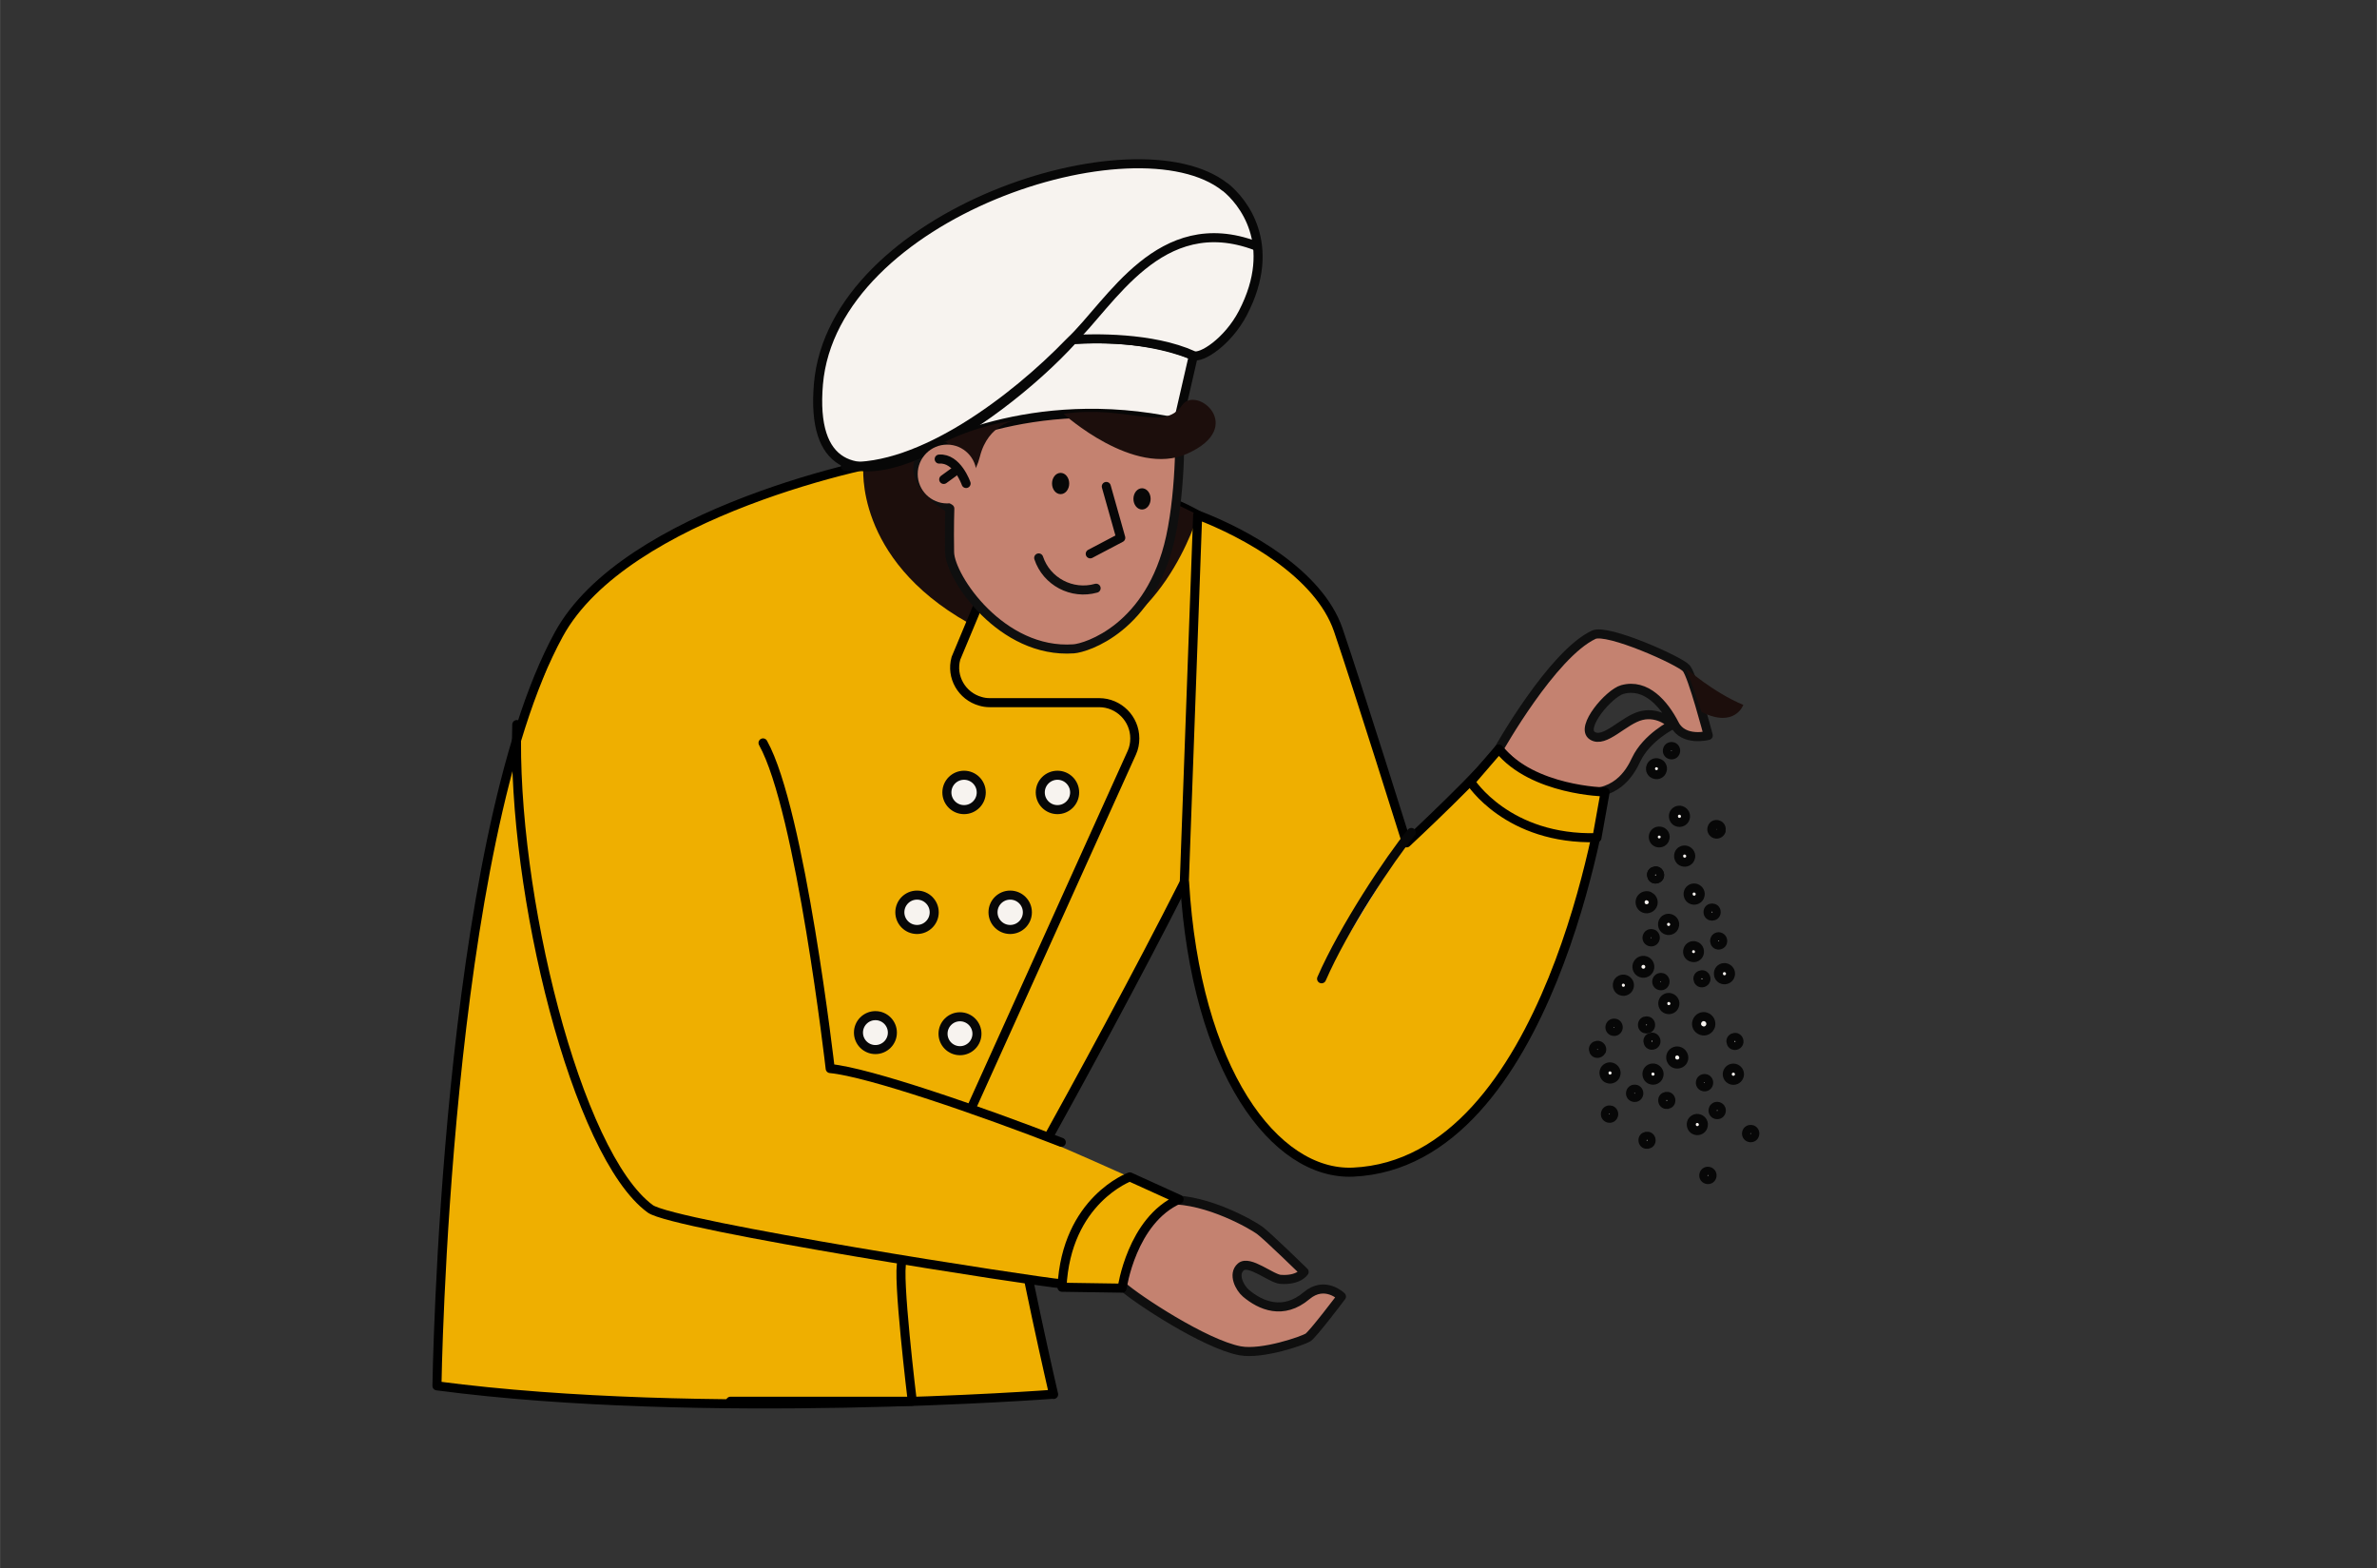 <?xml version="1.0" encoding="UTF-8"?>
<svg xmlns="http://www.w3.org/2000/svg" width="370.8mm" height="244.6mm" version="1.1" viewBox="0 0 1051.1 693.4">
  <rect x="0" y="0" width="1051.1" height="693.4" fill="#333333" stroke="none"/>
  <defs>
    <style>
      .cls-1, .cls-2, .cls-3, .cls-4, .cls-5, .cls-6, .cls-7 {
        stroke-linecap: round;
        stroke-linejoin: round;
      }

      .cls-1, .cls-2, .cls-4, .cls-5, .cls-6, .cls-7 {
        stroke-width: 4px;
      }

      .cls-1, .cls-2, .cls-6 {
        fill: none;
      }

      .cls-1, .cls-5 {
        stroke: #000;
      }

      .cls-8 {
        fill: #070707;
      }

      .cls-2, .cls-7 {
        stroke: #0f0f0f;
      }

      .cls-3 {
        stroke-width: 4px;
      }

      .cls-3, .cls-4 {
        fill: #f7f3ef;
      }

      .cls-3, .cls-4, .cls-6 {
        stroke: #070707;
      }

      .cls-5, .cls-9 {
        fill: #efaf00;
      }

      .cls-10 {
        fill: #1c0e0c;
      }

      .cls-7, .cls-11 {
        fill: #c48270;
      }
    </style>
  </defs>
  <!-- Generator: Adobe Illustrator 28.7.1, SVG Export Plug-In . SVG Version: 1.2.0 Build 142)  -->
  <g>
    <g id="Calque_1">
      <g id="Chars">
        <g id="COOK">
          <g id="SHIRT">
            <path class="cls-5" d="M465.9,616.6s-14.3-62-17.5-86.4c0,0,78.5-139.4,100.4-193.4,21.9-54.1,14.8-99.6-35.5-116.3-56.7-18.7-91.5-19.5-111.1-18.3-14.9,1-125.7,24.5-155.1,78.3-50.5,92.3-53.9,332.3-53.9,332.3,117.5,15.5,272.7,3.7,272.7,3.7Z"/>
            <path class="cls-10" d="M408.2,199.8l28.9,53.8-9,21.8c-50.6-28.5-46.3-69.3-46.3-69.3l26.4-6.3Z"/>
            <path class="cls-10" d="M494.4,210.6l-26.5,58.7-2,18.9c47.5-3.8,63.8-60.6,63.8-60.6l-35.3-17Z"/>
            <path class="cls-5" d="M323,619.6h80.4s-6.9-56.7-4.5-61.9l101.6-224.9c.9-2,1.3-4.1,1.3-6.3,0-8.7-7.1-15.8-15.8-15.8h-48.4c-1.4,0-2.8-.2-4.1-.6-8.2-2.3-13.1-10.8-10.8-19l13.4-32.1"/>
            <circle class="cls-4" cx="467.6" cy="350.4" r="7.6"/>
            <circle class="cls-4" cx="426.3" cy="350.4" r="7.6"/>
            <circle class="cls-4" cx="446.7" cy="403.4" r="7.6"/>
            <circle class="cls-4" cx="405.5" cy="403.4" r="7.6"/>
            <circle class="cls-4" cx="424.5" cy="457.1" r="7.5"/>
            <circle class="cls-4" cx="387.1" cy="456.6" r="7.5"/>
          </g>
          <g id="LEFT_HAND">
            <path id="HAND" class="cls-5" d="M523.8,389.9c4.9,83.4,39.9,129.9,74.5,128.4,87.5-3.9,111-167.5,111-167.5-42.9-.9-44.7-21.7-44.7-21.7-6.8,10.3-42.6,43.6-42.6,43.6,0,0-21.6-68.9-30.2-94.1s-41.3-42.9-62.2-50.9l-5.9,162.2Z"/>
            <path id="LINE" class="cls-4" d="M584.4,432.8c9.7-22.3,30.2-53.2,39.7-64.7"/>
            <g id="ARM">
              <path class="cls-7" d="M696.9,350.1c17.4,3.1,23.9-8.4,26.6-14.2,4.7-9.9,16.1-15.5,16.1-15.5,0,0-5.8-5.9-13.7-4s-16.3,12.5-21.8,8.9c-5.5-3.6,7.3-18.7,13.3-20.4,10.5-2.9,18.5,6.4,23.1,15.4,4,7.8,14.9,4.9,14.9,4.9,0,0-6.9-26.4-9.7-29.7s-35-17.7-41-14.8c-18.4,8.7-41.9,50.5-41.9,50.5,0,0,11.4,14.9,34.1,18.9Z"/>
              <path class="cls-10" d="M752.6,314.9c14.6,7.2,18.3-3.2,18.3-3.2-13.4-5.6-25.2-16.1-25.2-16.1l6.8,19.4Z"/>
            </g>
            <path id="CUFF" class="cls-5" d="M706.2,370.4c-39.6,1.1-55.9-24.7-55.9-24.7l12.5-14.5c15,18.5,47,19,47,19l-3.6,20.1Z"/>
            <g id="SPICE">
              <path class="cls-4" d="M735,340.7c.5-1.4-.3-2.9-1.7-3.3-1.4-.5-2.9.3-3.3,1.7-.5,1.4.3,2.9,1.7,3.3,1.4.5,2.9-.3,3.3-1.7h0Z"/>
              <path class="cls-4" d="M761,367.3c.4-1.1-.2-2.3-1.3-2.6-1.1-.4-2.3.2-2.6,1.3-.4,1.1.2,2.3,1.3,2.7,1.1.4,2.3-.2,2.7-1.3,0,0,0,0,0,0Z"/>
              <path class="cls-4" d="M749.7,418.3s0,0,0,0c-1.4-.5-2.9.3-3.3,1.7-.5,1.4.3,2.9,1.7,3.3,1.4.5,2.9-.3,3.3-1.7.4-1.4-.3-2.9-1.7-3.3Z"/>
              <path class="cls-4" d="M729.4,428.4c.5-1.5-.3-3.1-1.8-3.6-1.5-.5-3.1.3-3.6,1.8-.5,1.5.3,3.1,1.8,3.6,1.5.5,3.1-.3,3.6-1.8,0,0,0,0,0,0Z"/>
              <path class="cls-4" d="M743.2,470.1c1.4-.8,1.8-2.6.9-4-.8-1.3-2.6-1.8-3.9-1-1.4.8-1.8,2.6-1,4,.8,1.4,2.6,1.8,4,1,0,0,0,0,0,0Z"/>
              <path class="cls-4" d="M752.4,455.7c1.7.6,3.4-.3,4-2,.5-1.6-.3-3.4-2-4-1.6-.6-3.4.3-4,2s.3,3.4,2,4c0,0,0,0,0,0Z"/>
              <path class="cls-4" d="M729.1,396.2s0,0,0,0c-1.5-.5-3.2.3-3.7,1.8-.5,1.5.3,3.2,1.8,3.7s3.2-.3,3.7-1.8c.5-1.5-.3-3.1-1.8-3.6Z"/>
              <path class="cls-4" d="M736.2,370.9c.5-1.4-.3-2.9-1.7-3.3,0,0,0,0,0,0-1.4-.4-2.9.3-3.3,1.7s.3,2.9,1.7,3.3,2.9-.3,3.3-1.7h0Z"/>
              <path class="cls-4" d="M745.8,376s0,0,0,0c-1.4-.5-3,.3-3.4,1.7s.3,3,1.7,3.4c1.4.5,3-.3,3.4-1.7.5-1.4-.3-2.9-1.7-3.4Z"/>
              <path class="cls-4" d="M743.5,358.4s0,0,0,0c-1.4-.5-3,.3-3.4,1.7s.3,3,1.7,3.4c1.4.5,3-.3,3.4-1.7.5-1.4-.3-2.9-1.7-3.4Z"/>
              <path class="cls-4" d="M750,392.8s0,0,0,0c-1.4-.5-3,.3-3.4,1.7s.3,3,1.7,3.4c1.4.5,3-.3,3.4-1.7.5-1.4-.3-2.9-1.7-3.4Z"/>
              <path class="cls-4" d="M738.8,441.2s0,0,0,0c-1.4-.5-3,.3-3.4,1.7s.3,3,1.7,3.4c1.4.5,3-.3,3.4-1.7.5-1.4-.3-2.9-1.7-3.4Z"/>
              <path class="cls-4" d="M751.4,494.7s0,0,0,0c-1.4-.5-3,.3-3.4,1.7s.3,3,1.7,3.4c1.4.5,3-.3,3.4-1.7.5-1.4-.3-2.9-1.7-3.4Z"/>
              <path class="cls-4" d="M731.8,472.4s0,0,0,0c-1.4-.5-3,.3-3.4,1.7s.3,3,1.7,3.4c1.4.5,3-.3,3.4-1.7.5-1.4-.3-2.9-1.7-3.4Z"/>
              <circle class="cls-4" cx="766.5" cy="475" r="2.7"/>
              <path class="cls-4" d="M712.8,471.9s0,0,0,0c-1.4-.5-3,.3-3.4,1.7s.3,3,1.7,3.4c1.4.5,3-.3,3.4-1.7.5-1.4-.3-2.9-1.7-3.4Z"/>
              <path class="cls-4" d="M738.7,406.2s0,0,0,0c-1.4-.5-3,.3-3.4,1.7s.3,3,1.7,3.4c1.4.5,3-.3,3.4-1.7.5-1.4-.3-2.9-1.7-3.4Z"/>
              <path class="cls-4" d="M763.4,428s0,0,0,0c-1.4-.5-3,.3-3.4,1.7s.3,3,1.7,3.4c1.4.5,3-.3,3.4-1.7.5-1.4-.3-2.9-1.7-3.4Z"/>
              <path class="cls-4" d="M718.7,433.1s0,0,0,0c-1.4-.5-3,.3-3.4,1.7s.3,3,1.7,3.4c1.4.5,3-.3,3.4-1.7.5-1.4-.3-2.9-1.7-3.4Z"/>
              <path class="cls-4" d="M739.7,330.2s0,0,0,0c-1-.3-2,.2-2.3,1.2-.3,1,.2,2,1.2,2.3,1,.3,2-.2,2.3-1.2.3-.9-.2-2-1.1-2.3Z"/>
              <path class="cls-4" d="M733.8,387.5c.3-.9-.2-2-1.1-2.3-.9-.3-2,.2-2.3,1.1-.3.9.2,2,1.1,2.3.9.3,2-.2,2.3-1.1,0,0,0,0,0,0Z"/>
              <path class="cls-4" d="M733.8,387.5c.3-.9-.2-2-1.1-2.3-.9-.3-2,.2-2.3,1.1-.3.9.2,2,1.1,2.3.9.3,2-.2,2.3-1.1,0,0,0,0,0,0Z"/>
              <path class="cls-4" d="M730.7,412.9s0,0,0,0c-1-.3-2,.2-2.3,1.2-.3,1,.2,2,1.2,2.3,1,.3,2-.2,2.3-1.2.3-.9-.2-2-1.1-2.3Z"/>
              <circle class="cls-4" cx="757.1" cy="403.3" r="1.8"/>
              <path class="cls-4" d="M761.7,416.6c.3-.9-.2-2-1.2-2.3-.9-.3-1.9.2-2.2,1.2-.3.9.2,2,1.1,2.3.9.3,2-.2,2.3-1.1,0,0,0,0,0,0Z"/>
              <path class="cls-4" d="M732.2,461c.3-.9-.2-2-1.1-2.3-.9-.3-2,.2-2.3,1.1-.3.9.2,2,1.1,2.3.9.3,2-.2,2.3-1.1,0,0,0,0,0,0Z"/>
              <path class="cls-4" d="M714.3,452.5s0,0,0,0c-1-.3-2,.2-2.3,1.2-.3,1,.2,2,1.2,2.3,1,.3,2-.2,2.3-1.2.3-.9-.2-2-1.1-2.3Z"/>
              <path class="cls-4" d="M754.3,477s0,0,0,0c-1-.3-2,.2-2.3,1.2-.3,1,.2,2,1.2,2.3,1,.3,2-.2,2.3-1.2.3-.9-.2-2-1.1-2.3Z"/>
              <circle class="cls-3" cx="737.3" cy="486.2" r="1.8" transform="translate(-65.3 117.5) rotate(-8.7)"/>
              <path class="cls-4" d="M768.9,461.1c.3-.9-.2-2-1.1-2.3-.9-.3-2,.2-2.3,1.1-.3.9.2,2,1.1,2.3.9.3,2-.2,2.3-1.1,0,0,0,0,0,0Z"/>
              <path class="cls-4" d="M708.2,464.6c.3-.9-.2-2-1.2-2.3-.9-.3-2,.2-2.3,1.1-.3.9.2,2,1.1,2.3.9.3,2-.2,2.3-1.1,0,0,0,0,0,0Z"/>
              <path class="cls-4" d="M723.4,481.7s0,0,0,0c-1-.3-2,.2-2.3,1.2-.3,1,.2,2,1.2,2.3,1,.3,2-.2,2.3-1.2.3-.9-.2-2-1.1-2.3Z"/>
              <circle class="cls-3" cx="728.5" cy="503.8" r="1.8" transform="translate(-68 116.4) rotate(-8.7)"/>
              <path class="cls-4" d="M712.3,490.9s0,0,0,0c-1-.3-2,.2-2.3,1.2-.3,1,.2,2,1.2,2.3,1,.3,2-.2,2.3-1.2.3-.9-.2-2-1.1-2.3Z"/>
              <path class="cls-4" d="M761.1,491.6c.3-.9-.2-2-1.2-2.3,0,0,0,0,0,0-1-.3-2,.2-2.3,1.2-.3,1,.2,2,1.2,2.3,1,.3,2-.2,2.3-1.2,0,0,0,0,0,0Z"/>
              <path class="cls-4" d="M774.7,499.5s0,0,0,0c-1-.3-2,.2-2.3,1.2-.3,1,.2,2,1.2,2.3,1,.3,2-.2,2.3-1.2.3-.9-.2-2-1.1-2.3Z"/>
              <path class="cls-4" d="M757,520.3c.3-.9-.2-2-1.2-2.3,0,0,0,0,0,0-1-.3-2,.2-2.3,1.2-.3,1,.2,2,1.2,2.3,1,.3,2-.2,2.3-1.2,0,0,0,0,0,0Z"/>
              <path class="cls-4" d="M754.3,433.4c.3-.9-.2-2-1.1-2.3-.9-.3-2,.2-2.3,1.1-.3.9.2,2,1.1,2.3.9.3,2-.2,2.3-1.1,0,0,0,0,0,0Z"/>
              <circle class="cls-4" cx="728.1" cy="453.2" r="1.8"/>
              <path class="cls-4" d="M735,432.3s0,0,0,0c-1-.3-2,.2-2.3,1.2-.3,1,.2,2,1.2,2.3,1,.3,2-.2,2.3-1.2.3-.9-.2-2-1.1-2.3Z"/>
            </g>
          </g>
          <g id="HEAD">
            <path id="HEAD-2" class="cls-7" d="M408.7,199.8c-10.5,12.6,11.3,25.1,11.3,25.1,0,0-.3,8.2-.1,19.3s23,45,54.9,42.7c5.5-.4,34-9.1,42.8-49.3,4.8-21.9,4.5-52.2,3.3-50.8-59.2-14.4-105.4,5-112.2,13Z"/>
            <g id="CAP">
              <path class="cls-4" d="M408.7,199.8l-4.4-28.3c72.2-38.4,123.4-14.2,123.4-14.2l-6.8,29.6c-65.9-14.3-112.2,13-112.2,13Z"/>
              <path class="cls-4" d="M541.8,82.8c-39.5-31.5-173.4,11.8-179.9,87-6.4,74.8,78.5,18,112.6-19.7,8.8-.5,34.9-1.2,53.2,7.1,3.4,1.5,15.2-6,21.9-18.8,15.9-30.6-.4-49.7-7.7-55.6Z"/>
              <path class="cls-6" d="M555.3,108.7c-42.5-16-64.2,25.6-82,42.3l-.5.5h0c-24.1,24.9-65.8,56.7-99,54.7"/>
            </g>
            <g id="HAIR">
              <path class="cls-10" d="M522.7,179.2c6.3-9.1,28.7,9.6,2.3,21.4-23.6,10.6-54.7-17.6-54.7-17.6,28.3-4.1,44.1,8.2,52.4-3.8Z"/>
              <path class="cls-10" d="M417.3,195.6c3.8-1.7,4.5,13.2,4.5,13.2,0,0,7.8,7.8,11.5-6.9s15.7-16,15.7-16c-11,1.5-21.7,4.8-31.7,9.7Z"/>
            </g>
          </g>
        </g>
        <g id="COOK_S_RIGHT_HAND">
          <path id="HAND-2" class="cls-9" d="M330.3,311.3c16.6,29.7,42.4,161.3,42.4,161.3,31.1,2.9,148.6,57.8,148.6,57.8-32.4,5.6-25.2,39.3-25.2,39.3-85.6-7.5-193.3-22.5-218.1-44.5-24.3-21.6-41.5-180.1-41.1-203.6,1.3-65.4,67.6-56.2,93.3-10.2Z"/>
          <g id="LINES">
            <path class="cls-1" d="M337.4,328.5c16.6,29.7,29.7,144,29.7,144,17.1,1.6,66.7,18.8,102.2,32.6"/>
            <path class="cls-1" d="M469.6,567.7c-10.8-.8-172.1-25.8-182.1-33.2-32.6-23.9-61.3-140-59-214.1"/>
          </g>
          <path id="ARM-2" class="cls-7" d="M517,530.5c17.3-.2,36.7,11.1,40,13.5s19.7,18.4,19.7,18.4c0,0-2.4,3.9-10.5,3.3-4-.3-13.8-8.7-17.5-5.5s-.5,9.3,2.2,11.6c6.5,5.5,16.5,9.9,26.9,1.1,8.1-6.8,15.4.4,15.4.4,0,0-12.6,16.7-14.8,18.1s-20.2,7.7-30,5.9c-15.6-2.9-46.1-23.1-52-28.5-13.6-12.4,6.8-38.1,20.6-38.3Z"/>
          <path id="CUFF-2" class="cls-5" d="M496.2,569.6l-26.6-.4c1.9-38.6,30-48.8,30-48.8l21.8,9.9c-21,9.3-25.2,39.3-25.2,39.3Z"/>
        </g>
        <circle class="cls-11" cx="418.8" cy="209.6" r="13"/>
        <path class="cls-6" d="M415.3,203c8-.6,11.9,10.8,11.9,10.8"/>
        <line class="cls-6" x1="417.3" y1="212" x2="421.7" y2="208.8"/>
        <polyline class="cls-6" points="482.1 244.9 495.6 237.8 489.2 215.1"/>
        <ellipse class="cls-8" cx="469" cy="213.8" rx="3.8" ry="4.7"/>
        <ellipse class="cls-8" cx="505" cy="220.6" rx="3.8" ry="4.7"/>
        <path class="cls-2" d="M459.3,246.7c3.5,10.5,14.7,16.4,25.4,13.4"/>
      </g>
    </g>
  </g>
</svg>